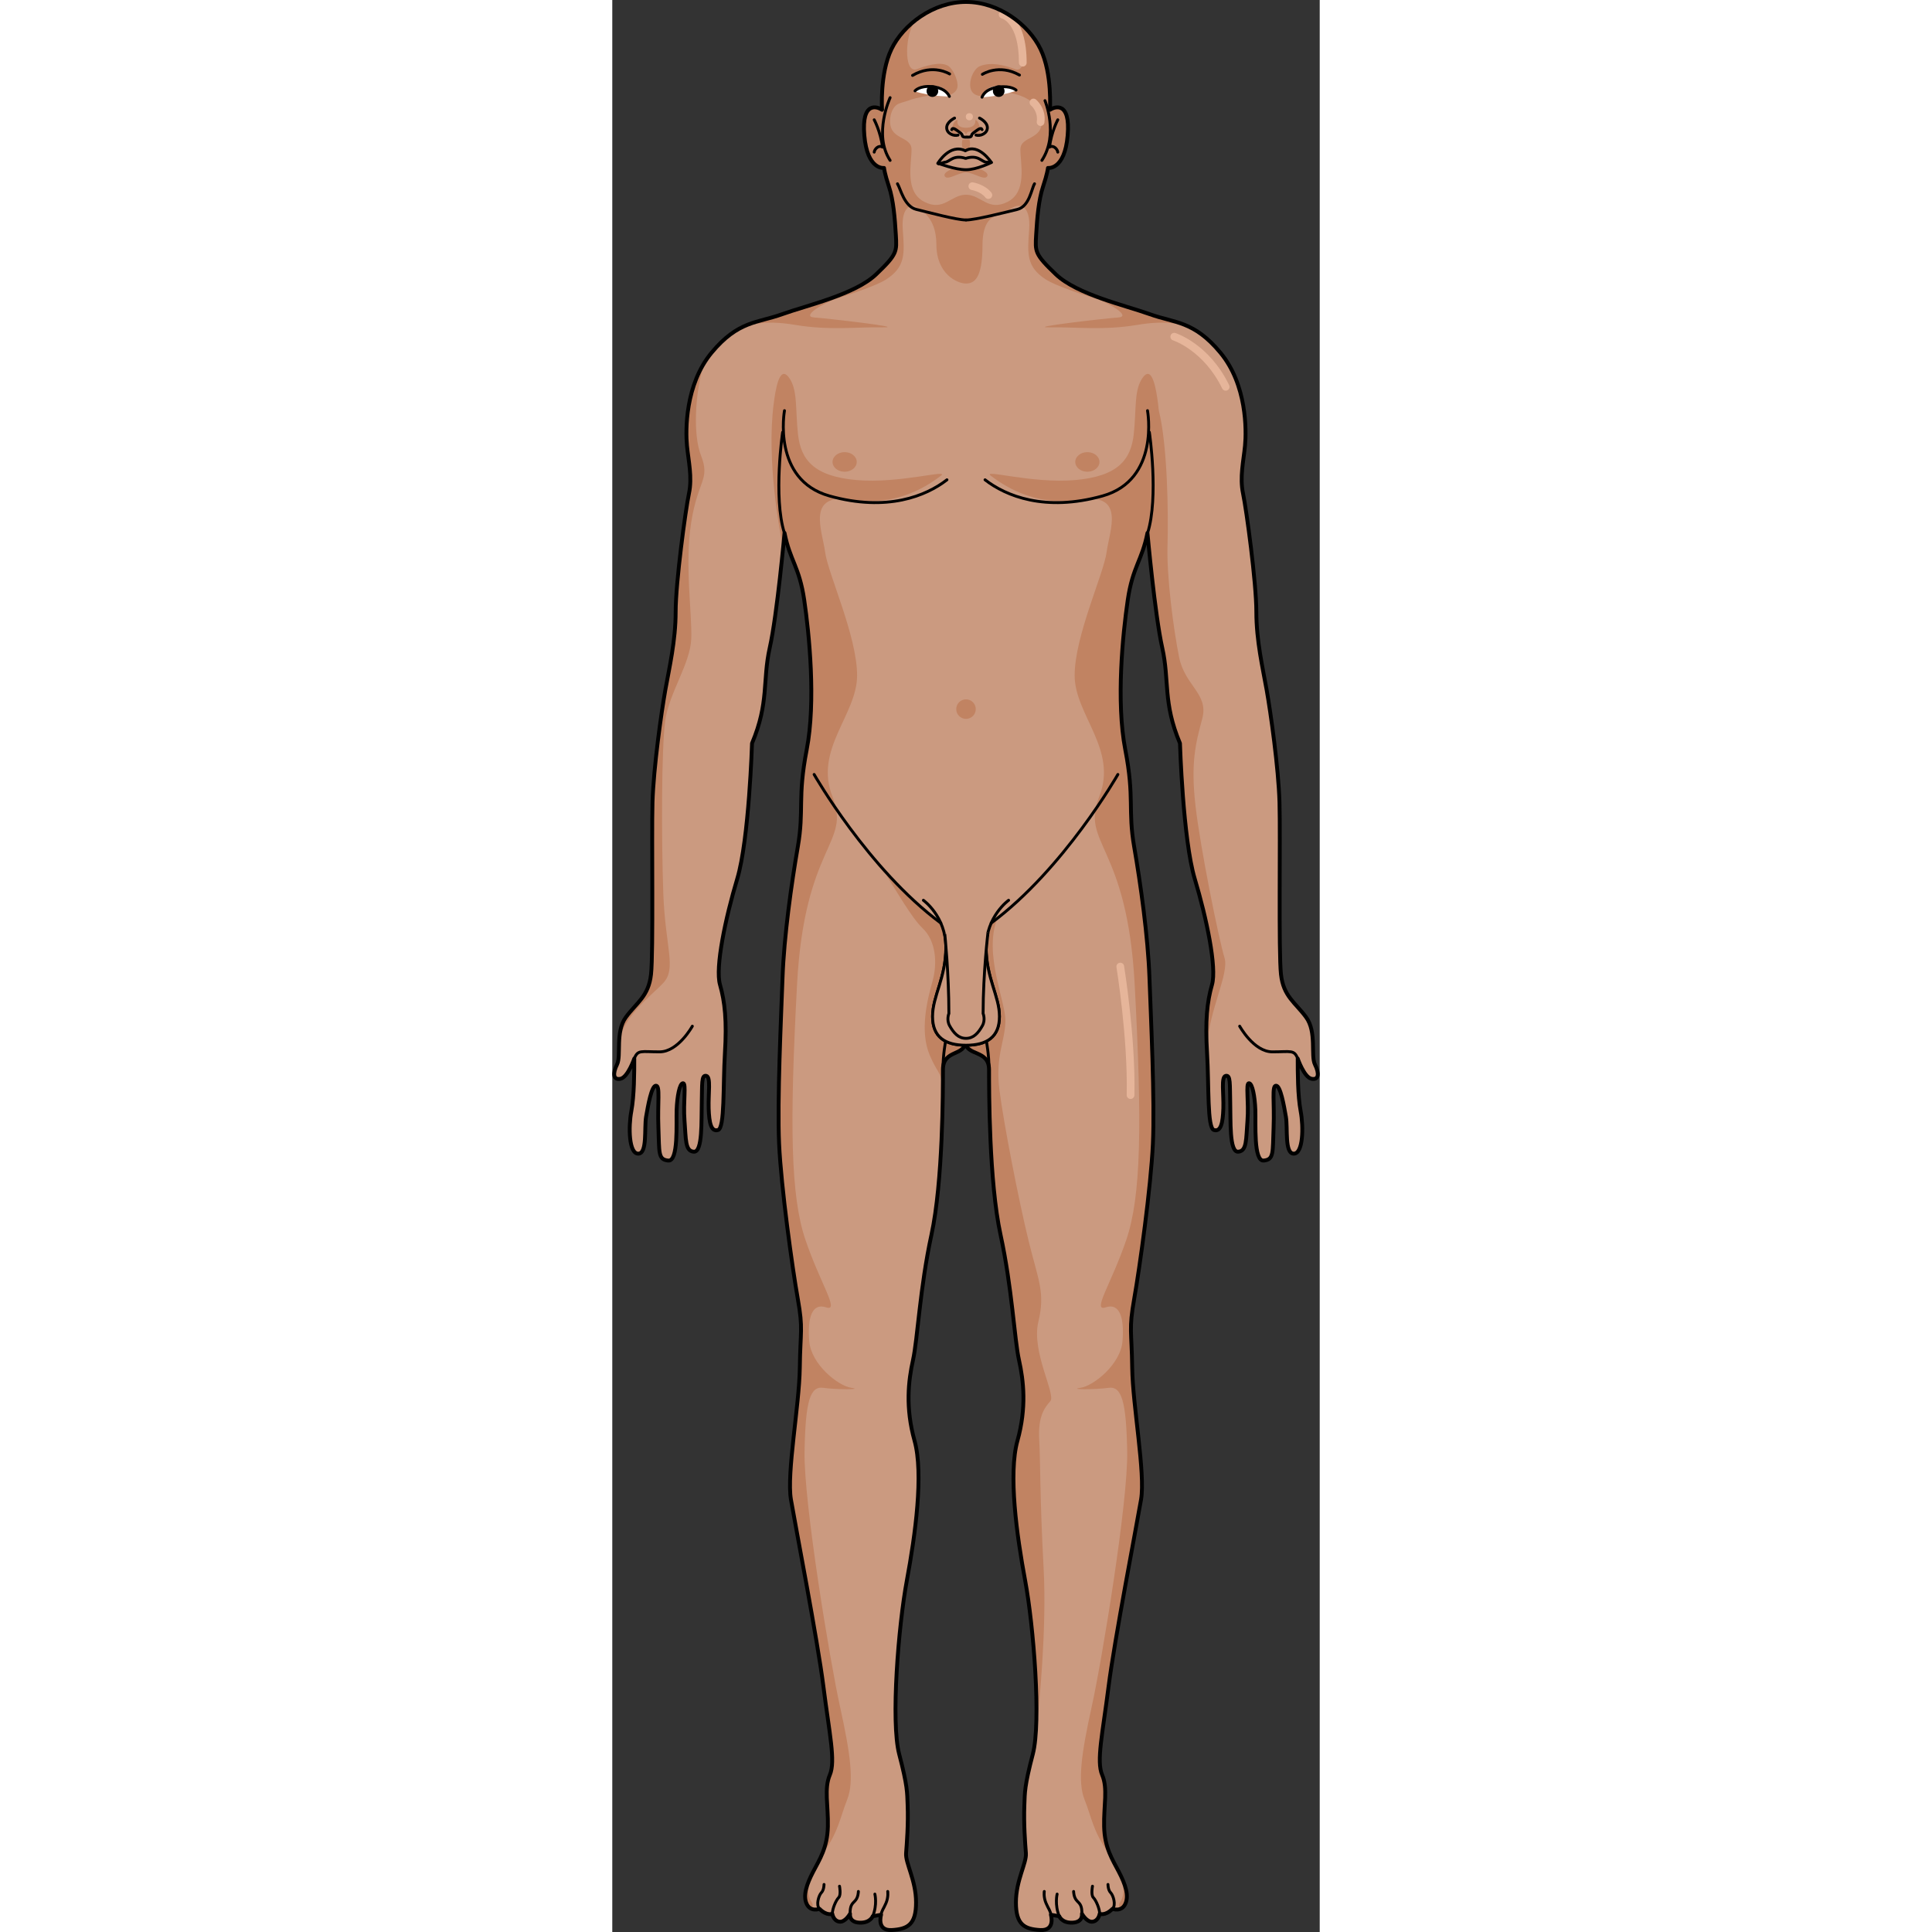 <?xml version="1.0" encoding="utf-8"?>
<!-- Created by: Science Figures, www.sciencefigures.org, Generator: Science Figures Editor -->
<!DOCTYPE svg PUBLIC "-//W3C//DTD SVG 1.0//EN" "http://www.w3.org/TR/2001/REC-SVG-20010904/DTD/svg10.dtd">
<svg version="1.0" id="Layer_1" xmlns="http://www.w3.org/2000/svg" xmlns:xlink="http://www.w3.org/1999/xlink" 
	 width="800px" height="800px" viewBox="0 0 183.451 500.999" enable-background="new 0 0 183.451 500.999"
	 xml:space="preserve">
<rect x="0" y="0" width="183.451" height="500.999" fill="#333333" stroke="none"/>
<g>
	<g>
		<path fill="#CB9A80" d="M182.215,276.041c-1.149-2.3,0.513-8.43-2.301-12.263c-2.809-3.831-5.875-5.365-6.513-11.114
			c-0.639-5.749-0.127-35.641-0.383-44.583s-2.299-23.377-3.322-29.126c-1.021-5.748-2.683-12.774-2.683-20.311
			c0-7.537-2.557-26.443-3.448-30.658c-0.895-4.216,0.127-8.432,0.509-12.391c0.383-3.96,0.513-15.841-6.385-24.145
			c-6.898-8.303-11.88-7.664-18.269-9.963c-6.388-2.299-18.905-5.108-24.399-10.347c-5.492-5.237-5.365-5.876-5.109-10.219
			c0.255-4.344,0.64-9.068,1.789-12.519c1.15-3.451,1.277-4.853,1.277-4.853s4.342,0.636,5.109-8.434
			c0.767-9.069-3.449-7.41-4.599-6.643c0,0,0.639-9.325-2.427-15.713C107.997,6.373,100.237,0.5,91.725,0.5
			c-8.51,0-16.271,5.873-19.336,12.259c-3.068,6.389-2.428,15.713-2.428,15.713c-1.15-0.767-5.367-2.426-4.6,6.643
			c0.767,9.07,5.11,8.434,5.11,8.434s0.128,1.402,1.276,4.853c1.15,3.45,1.533,8.174,1.789,12.519
			c0.256,4.343,0.383,4.982-5.109,10.219c-5.493,5.239-18.012,8.048-24.4,10.347c-6.386,2.299-11.367,1.661-18.267,9.963
			c-6.898,8.304-6.771,20.185-6.388,24.145c0.383,3.959,1.406,8.175,0.511,12.391c-0.894,4.215-3.448,23.121-3.448,30.658
			c0,7.536-1.662,14.563-2.684,20.311c-1.021,5.749-3.065,20.184-3.32,29.126s0.255,38.834-0.383,44.583
			c-0.641,5.749-3.706,7.283-6.516,11.114c-2.81,3.833-1.15,9.963-2.3,12.263c-1.148,2.302-1.021,4.089,0.895,3.706
			c1.916-0.385,3.577-5.235,3.577-5.235c0,3.575,0,9.578-0.768,13.666c-0.767,4.091-0.638,10.985,1.789,10.985
			s1.533-6.642,2.044-9.58s1.406-8.049,2.556-8.049c1.15,0,0.383,4.345,0.638,10.859c0.255,6.516-0.128,8.303,2.555,8.559
			c2.683,0.254,2.044-9.709,2.172-13.157c0.128-3.45,0.767-6.898,1.661-6.898c0.894,0,0,4.854,0.383,9.709
			c0.383,4.853,0.128,7.919,2.428,8.048c2.299,0.127,1.916-8.048,2.044-12.774c0.128-4.726-0.128-7.155,1.149-6.899
			s0.51,4.6,0.638,8.432c0.13,3.832,0.64,6.131,2.427,5.621c1.789-0.511,1.279-11.498,1.789-19.928
			c0.512-8.433,0-13.285-1.276-17.758c-1.278-4.471,1.404-17.245,4.472-27.464c3.065-10.22,3.832-35.13,3.832-35.13
			c4.471-10.604,2.682-16.224,4.598-24.781c1.917-8.562,3.832-29.767,3.832-29.767c1.406,7.156,3.832,8.688,5.109,17.373
			c1.279,8.687,3.067,26.315,0.641,38.835c-2.428,12.518-0.641,15.585-2.301,25.165c-1.66,9.581-3.576,23.25-3.96,33.853
			c-0.383,10.602-1.404,31.937-0.894,43.178c0.511,11.244,3.449,32.319,4.854,40.238c1.405,7.923,0.639,8.178,0.512,17.887
			c-0.129,9.707-3.449,27.337-2.3,34.105c1.151,6.771,6.899,36.408,8.431,48.545c1.533,12.137,3.195,19.29,1.661,22.865
			c-1.534,3.578-0.383,7.92-0.511,13.412c-0.127,5.495-2.172,8.561-3.834,11.753c-1.658,3.194-2.682,6.134-1.658,8.306
			c1.021,2.169,3.32,1.276,3.32,1.276c1.917,1.915,3.32,1.276,3.32,1.276s0.256,1.789,1.789,2.043
			c1.534,0.257,2.811-2.043,2.811-2.043s-0.383,2.173,2.428,2.3c2.81,0.128,3.449-1.661,3.449-1.661l2.171-0.382
			c0,0-1.276,4.214,2.812,3.959c4.087-0.255,6.259-1.405,6.259-7.153s-2.785-10.182-2.587-12.771
			c0.199-2.589,0.598-7.57,0.398-12.55c-0.127-3.187,0-4.78-2.189-13.147c-2.192-8.365-0.201-33.265,1.99-45.019
			c2.19-11.752,4.383-27.688,1.993-36.252c-2.393-8.566-1.595-15.539-0.397-20.916c1.193-5.379,1.791-18.725,4.779-32.47
			c2.986-13.744,2.986-37.448,2.986-42.828c0-5.377,5.813-3.386,5.813-7.37c0,3.984,6.141,1.993,6.141,7.37
			c0,5.38-0.002,29.084,2.986,42.828c2.988,13.745,3.586,27.091,4.781,32.47c1.195,5.377,1.992,12.35-0.398,20.916
			c-2.391,8.563-0.199,24.5,1.993,36.252c2.19,11.754,4.183,36.653,1.991,45.019c-2.191,8.367-2.064,9.961-2.191,13.147
			c-0.199,4.979,0.2,9.961,0.398,12.55c0.199,2.59-2.588,7.023-2.588,12.771s2.172,6.898,6.261,7.153
			c4.087,0.255,2.81-3.959,2.81-3.959l2.172,0.382c0,0,0.639,1.789,3.449,1.661c2.811-0.127,2.428-2.3,2.428-2.3
			s1.277,2.3,2.81,2.043c1.534-0.254,1.788-2.043,1.788-2.043s1.406,0.639,3.321-1.276c0,0,2.3,0.893,3.321-1.276
			c1.022-2.172,0-5.111-1.66-8.306c-1.661-3.192-3.705-6.258-3.832-11.753c-0.129-5.492,1.021-9.834-0.512-13.412
			c-1.531-3.575,0.127-10.729,1.662-22.865c1.533-12.137,7.281-41.773,8.431-48.545c1.15-6.769-2.172-24.398-2.301-34.105
			c-0.127-9.709-0.893-9.964,0.513-17.887c1.404-7.919,4.343-28.994,4.854-40.238c0.511-11.241-0.512-32.576-0.895-43.178
			c-0.384-10.603-2.301-24.271-3.96-33.853c-1.661-9.58,0.128-12.647-2.301-25.165c-2.426-12.52-0.639-30.148,0.64-38.835
			c1.277-8.686,3.703-10.217,5.108-17.373c0,0,1.918,21.205,3.833,29.767c1.916,8.558,0.129,14.177,4.599,24.781
			c0,0,0.769,24.91,3.833,35.13c3.066,10.219,5.748,22.993,4.472,27.464c-1.278,4.473-1.789,9.325-1.278,17.758
			c0.511,8.43,0,19.417,1.789,19.928c1.789,0.51,2.299-1.789,2.428-5.621c0.126-3.832-0.639-8.176,0.638-8.432
			c1.278-0.256,1.021,2.174,1.15,6.899c0.128,4.727-0.257,12.901,2.042,12.774c2.301-0.129,2.045-3.195,2.428-8.048
			c0.383-4.854-0.51-9.709,0.383-9.709c0.896,0,1.533,3.448,1.662,6.898c0.127,3.448-0.512,13.411,2.172,13.157
			c2.682-0.256,2.299-2.043,2.555-8.559c0.255-6.515-0.512-10.859,0.638-10.859c1.151,0,2.044,5.11,2.556,8.049
			s-0.384,9.58,2.043,9.58c2.428,0,2.556-6.895,1.789-10.985c-0.766-4.088-0.766-10.091-0.766-13.666c0,0,1.66,4.851,3.576,5.235
			C183.238,280.129,183.366,278.342,182.215,276.041z"/>
	</g>
	<g>
		<path fill="#C18362" d="M115.022,71.139c-5.492-5.237-5.365-5.876-5.109-10.22c0.255-4.343,0.64-9.067,1.789-12.518
			c1.15-3.452,1.277-4.854,1.277-4.854s4.342,0.638,5.109-8.434c0.767-9.067-3.449-7.409-4.599-6.642c0,0,0.639-9.325-2.427-15.713
			c-1.378-2.869-3.709-5.631-6.629-7.807c3.098,2.767,3.7,14.37,0,12.975c-2.781-1.049-6.218-1.92-9.089-0.78
			c-2.007,0.798-3.559,5.36-1.715,7.03c2.136,1.933,6.855-0.498,9.421-0.084c3.725,0.601,8.119,2.739,8.338,7.02
			c0.274,5.358-5.558,4.019-5.558,7.693c0,3.674,1.821,10.883-3.277,13.515c-5.091,2.627-6.877-1.813-10.828-1.829
			c-3.967,0.015-5.753,4.456-10.844,1.829c-5.099-2.632-3.277-9.841-3.277-13.515c0-3.675-5.832-2.335-5.558-7.693
			c0.07-1.362,0.499-2.902,1.576-3.827c0.729-0.622,2.203-0.839,3.111-1.191c1.277-0.496,2.637-0.761,3.968-1.062
			c1.771-0.402,3.519-0.287,5.29-0.212c1.267,0.054,2.892-0.506,3.414-1.824c0.598-1.502-0.928-5.145-2.402-5.972
			c-2.098-1.175-5.951,0.129-8.002,0.902c-3.689,1.391-3.102-10.143-0.025-12.95c-2.899,2.173-5.217,4.925-6.588,7.782
			c-3.068,6.388-2.428,15.713-2.428,15.713c-1.15-0.768-5.367-2.426-4.6,6.642c0.767,9.071,5.11,8.434,5.11,8.434
			s0.128,1.403,1.276,4.854c1.15,3.45,1.533,8.174,1.789,12.518c0.256,4.344,0.383,4.982-5.109,10.22
			c-5.493,5.239-18.012,8.048-24.4,10.347c-0.111,0.04-0.22,0.074-0.33,0.115c0,0,22.344-5.89,27.365-9.167
			c5.021-3.278,4.721-6.646,4.266-12.929c-0.455-6.283,2.494-7.31,5.246-5.002c2.735,2.294,11.059,1.489,11.16,1.481
			c0.102,0.008,8.392,0.813,11.127-1.481c2.752-2.308,5.701-1.281,5.246,5.002c-0.455,6.282-0.756,9.65,4.266,12.929
			c5.021,3.277,27.365,9.167,27.365,9.161c-0.106-0.039-0.21-0.069-0.317-0.109C133.034,79.188,120.516,76.378,115.022,71.139z"/>
		<path fill="#C18362" d="M94.954,43.677c-1.424,0.469-3.229,0.337-3.229,0.337s-1.805,0.132-3.229-0.337
			c0,0-2.972,0.988-2.243,2.081c0.729,1.094,3.568-1.039,5.472-1.039s4.743,2.133,5.472,1.039
			C97.925,44.665,94.954,43.677,94.954,43.677z"/>
		<path fill="#C18362" d="M92.644,36.198h-0.919h-0.919c0,0-0.656,2.608,0.919,2.608S92.644,36.198,92.644,36.198z"/>
		<g>
			<path fill="#C18362" d="M95.379,33.633c-0.368-2.606-1.226-2.515-1.226-2.515s0.385,2.002-2.429,2.002s-2.189-2.002-2.189-2.002
				s-1.097-0.091-1.465,2.515c-0.368,2.605,1.004,0.467,2.6,0.467c0.643,0,0.93,0.395,1.055,0.859
				c0.125-0.465,0.412-0.859,1.055-0.859C94.374,34.1,95.748,36.238,95.379,33.633z"/>
		</g>
		<path fill="#C18362" d="M77.231,53.521c1.844,0,6.816,2.124,6.816,9.875c0,7.749,5.508,10.124,7.596,10.124s4.364-1,4.364-10
			c0-6.25,2.592-7.385,4.116-7.85c0,0-10.904-2.524-13.336-2.149S77.231,53.521,77.231,53.521z"/>
	</g>
	<g>
		<path fill="#E6B59A" d="M106.451,17.263c-0.553,0-1-0.449-1-1c0-10.28-4.408-11.483-4.453-11.494
			c-0.529-0.131-0.866-0.662-0.746-1.193c0.119-0.533,0.631-0.871,1.168-0.762c0.245,0.05,6.031,1.38,6.031,13.449
			C107.451,16.814,107.003,17.263,106.451,17.263z"/>
		<path fill="#E6B59A" d="M111.07,32.654c-0.047,0-0.095-0.001-0.143-0.01c-0.547-0.078-0.927-0.584-0.849-1.132
			c0.377-2.636-1.464-4.142-1.482-4.157c-0.432-0.344-0.501-0.974-0.156-1.405c0.346-0.43,0.974-0.502,1.406-0.156
			c0.111,0.09,2.749,2.246,2.213,6.001C111.988,32.294,111.56,32.654,111.07,32.654z"/>
		<circle fill="#E6B59A" cx="92.597" cy="30.269" r="0.924"/>
		<path fill="#E6B59A" d="M97.524,51.587c-0.305,0-0.604-0.138-0.801-0.4c-1.121-1.495-3.499-1.918-3.523-1.924
			c-0.543-0.092-0.91-0.607-0.817-1.15c0.091-0.544,0.602-0.911,1.148-0.821c0.13,0.021,3.186,0.552,4.792,2.696
			c0.332,0.442,0.242,1.067-0.2,1.4C97.943,51.522,97.733,51.587,97.524,51.587z"/>
		<path fill="#E6B59A" d="M159.065,101.312c-0.372,0-0.729-0.207-0.901-0.565c-4.758-9.833-12.658-12.458-12.737-12.482
			c-0.526-0.168-0.816-0.73-0.647-1.257c0.168-0.524,0.727-0.814,1.257-0.646c0.357,0.113,8.801,2.919,13.929,13.515
			c0.24,0.497,0.032,1.096-0.466,1.336C159.359,101.28,159.21,101.312,159.065,101.312z"/>
		<path fill="#E6B59A" d="M134.398,284.979c-0.007,0-0.015,0-0.022,0c-0.553-0.014-0.989-0.471-0.978-1.023
			c0.327-14.732-2.624-32.967-2.654-33.149c-0.089-0.545,0.281-1.06,0.826-1.147c0.546-0.089,1.059,0.28,1.148,0.826
			c0.029,0.184,3.011,18.596,2.68,33.516C135.385,284.545,134.94,284.979,134.398,284.979z"/>
	</g>
	<g>
		<path fill="#C18362" d="M68.284,223.704c0.592,0.837,1.522,1.886,2.638,3.035c-0.847-1.313-1.59-2.397-2.153-3.035H68.284z"/>
		<path fill="#C18362" d="M110.48,342.807c1.845-7.725,0-10.721-2.536-21.098c-2.537-10.377-6.451-30.321-7.549-39.084
			c-1.098-8.762,1.439-12.566,1.555-17.755s-5.728-17.341-2.114-26.713c0,0-2.993-0.832-3.248,13.013l-10.36-0.135
			c0,0,1.502-9.51-2.243-12.591c-2.911-2.395-9.17-7.695-13.063-11.706c2.804,4.357,6.785,11.354,9.505,13.923
			c3.54,3.344,3.908,9.108,2.629,13.72s-3.47,12.916-0.703,19.313s2.984,2.942,3.337,11.586c0.012,0.293,0.04,0.665,0.081,1.099
			c0.08-4.132,0.081-7.388,0.081-8.997c0-5.377,5.812-3.386,5.812-7.37c0,3.984,6.141,1.993,6.141,7.37
			c0,5.38-0.002,29.084,2.986,42.828c2.988,13.745,3.586,27.091,4.781,32.47c1.195,5.377,1.992,12.35-0.398,20.916
			c-2.391,8.563-0.199,24.5,1.992,36.252c1.801,9.657,3.465,28.182,2.786,39.125c0.767-6.776,2.729-26.837,1.913-42.063
			c-1.039-19.369-0.808-27.438-1.153-33.548c-0.346-6.112,1.384-8.302,2.883-10.031S108.635,350.532,110.48,342.807z"/>
	</g>
	<path fill="#C18362" d="M130.659,483.884c2.028,3.991,2.431,7.392,1.033,9.358c-0.422,0.594-0.336,1.209,0.024,1.807
		c0.527-0.176,1.055-0.555,1.42-1.329c1.021-2.171,0-5.112-1.661-8.304C131.209,484.905,130.935,484.399,130.659,483.884z
		 M158.764,248.387c-1.467-4.757-6.283-28.494-7.533-39.494s0-16,1.75-22.5s-4.5-8.5-6-16s-3.25-21-3-29s0-26-2.254-34.931l0,0
		c-0.058-0.578-0.121-1.153-0.193-1.722c-0.456-3.581-1.456-10.096-3.883-6.941s-1.699,8.25-2.427,14.802
		c-0.728,6.552-4.014,10.92-15.233,11.891c-11.218,0.971-24.339-2.992-21.799-1.099c2.54,1.892,10.823,8.137,22.957,6.195
		c12.133-1.94,7.766,8.008,7.038,13.591c-0.729,5.582-8.327,21.841-8.289,32.032c0.038,10.192,11.244,19.143,6.369,31.411
		c-4.875,12.271,7.259,12.27,9.2,48.672c1.941,36.401,1.697,54.844-2.186,66.251c-3.882,11.404-8.979,18.688-5.338,17.473
		c3.641-1.214,4.854,2.67,4.368,8.736s-7.522,11.648-10.92,12.134c-3.397,0.484,3.883,0.484,7.28,0
		c3.397-0.485,4.611,3.397,4.854,16.503c0.242,13.104-6.542,54.115-9.217,66.25c-2.675,12.134-3.681,19.413-1.843,24.025
		c1.838,4.609,2.172,8.076,6.008,13.588c0.66,0.949,1.236,1.881,1.738,2.785c-1.289-2.477-2.474-5.236-2.569-9.379
		c-0.129-5.49,1.021-9.834-0.512-13.41c-1.531-3.576,0.128-10.73,1.662-22.866c1.533-12.137,7.281-41.774,8.431-48.544
		c1.149-6.771-2.172-24.398-2.301-34.106c-0.127-9.71-0.893-9.965,0.513-17.887c1.404-7.919,4.343-28.995,4.854-40.239
		c0.512-11.241-0.511-32.574-0.894-43.176c-0.384-10.604-2.301-24.273-3.96-33.854c-1.661-9.578,0.128-12.646-2.3-25.165
		c-2.427-12.52-0.64-30.146,0.639-38.835c1.277-8.685,3.703-10.217,5.109-17.373c0,0,1.917,21.205,3.832,29.767
		c1.916,8.558,0.129,14.179,4.599,24.783c0,0,0.768,24.908,3.833,35.129c3.066,10.221,5.748,22.995,4.472,27.464
		c-1.184,4.142-1.708,8.615-1.373,15.952C154.708,262.006,160.032,252.499,158.764,248.387z M154.551,278.37
		c0.081-0.474,0.064-1.213-0.069-2.266C154.509,276.854,154.532,277.613,154.551,278.37z M51.479,486.842
		c-1.217,2.636-1.829,5.033-0.961,6.878c0.313,0.664,0.745,1.038,1.195,1.242c0.315-0.569,0.379-1.153-0.022-1.72
		C50.654,491.784,50.609,489.534,51.479,486.842z M22.981,118.038c-2.023-5.144-1.612-15.946,0.773-23.584
		c-4.747,7.942-4.618,17.638-4.279,21.142c0.383,3.959,1.406,8.175,0.511,12.391c-0.894,4.215-3.448,23.123-3.448,30.659
		c0,7.537-1.662,14.563-2.684,20.31c-1.021,5.748-3.064,20.186-3.32,29.127c-0.255,8.943,0.256,38.834-0.383,44.583
		c-0.64,5.748-3.706,7.283-6.516,11.113c-1.275,1.739-1.628,3.95-1.741,6.064c1.236-6.625,8.164-11.551,11.339-14.949
		c3.502-3.749,0.498-9.249,0-23.189c-0.498-13.938-0.502-37.56,0.498-44.811c1-7.249,6.5-14.749,6.75-21.249s-1.75-19.251,0-30.251
		S25.481,124.393,22.981,118.038z M62.234,129.588c12.134,1.941,20.417-4.304,22.957-6.195c2.54-1.894-10.581,2.069-21.8,1.099
		s-14.505-5.339-15.232-11.891c-0.728-6.552,0-11.647-2.427-14.802s-3.427,3.36-3.883,6.941
		c-1.875,14.714,1.517,32.851,2.514,37.681c0.256-2.563,0.405-4.217,0.405-4.217c1.406,7.156,3.833,8.688,5.109,17.373
		c1.279,8.688,3.067,26.315,0.641,38.835c-2.428,12.519-0.641,15.587-2.3,25.165c-1.661,9.581-3.577,23.25-3.961,33.854
		c-0.384,10.602-1.404,31.935-0.894,43.176c0.51,11.244,3.449,32.32,4.854,40.239c1.404,7.922,0.638,8.177,0.511,17.887
		c-0.128,9.708-3.449,27.336-2.3,34.106c1.151,6.77,6.899,36.407,8.431,48.544c1.533,12.136,3.195,19.29,1.661,22.866
		s-0.383,7.92-0.511,13.41c-0.07,3.03-0.724,5.318-1.573,7.299c0.154-0.234,0.308-0.469,0.472-0.705
		c3.836-5.512,4.17-8.979,6.008-13.588c1.838-4.612,0.832-11.892-1.844-24.025c-2.674-12.135-9.458-53.146-9.216-66.25
		c0.242-13.105,1.456-16.988,4.854-16.503c3.397,0.484,10.678,0.484,7.28,0c-3.397-0.485-10.435-6.067-10.92-12.134
		s0.728-9.95,4.368-8.736c3.641,1.215-1.456-6.068-5.339-17.473c-3.883-11.407-4.126-29.85-2.186-66.251
		c1.942-36.402,14.076-36.401,9.201-48.672c-4.875-12.269,6.331-21.219,6.369-31.411c0.038-10.191-7.561-26.45-8.289-32.032
		C54.467,137.596,50.1,127.648,62.234,129.588z"/>
	<path fill="#C18362" d="M139.421,81.487c-3.769-1.357-9.666-2.896-15.001-5.002c-0.163,0.325,0.021,0.625,0.757,0.863
		c3.641,1.185,9.516,4.729,6.058,4.974c-3.458,0.241-24.451,2.667-17.734,2.562c6.716-0.106,13.912,0.834,22.578-0.623
		c8.092-1.36,11.981-0.179,15.295,1.479C147.355,83.261,143.704,83.029,139.421,81.487z M52.344,82.321
		c-3.458-0.245,2.417-3.789,6.058-4.974c0.767-0.249,0.938-0.563,0.735-0.904c-5.363,2.127-11.314,3.679-15.109,5.044
		c-3.958,1.426-7.377,1.726-11.047,3.724l-1.399,0.844c-0.012,0.008-0.024,0.018-0.037,0.025c3.472-1.831,7.321-3.27,15.956-1.819
		c8.666,1.457,15.862,0.516,22.578,0.623C76.794,84.988,55.802,82.562,52.344,82.321z"/>
	
		<path fill="none" stroke="#000000" stroke-width="0.75" stroke-linecap="round" stroke-linejoin="round" stroke-miterlimit="10" d="
		M72.047,25.322c0,0-4.429,9.542,0,16.27"/>
	
		<path fill="none" stroke="#000000" stroke-width="0.75" stroke-linecap="round" stroke-linejoin="round" stroke-miterlimit="10" d="
		M112.209,26.096c0,0,3.621,8.768-0.807,15.496"/>
	
		<path fill="none" stroke="#000000" stroke-width="0.75" stroke-linecap="round" stroke-linejoin="round" stroke-miterlimit="10" d="
		M73.956,47.656c0.768,1.192,1.729,5.876,4.877,6.644c3.152,0.766,10.482,2.74,12.865,2.74"/>
	
		<path fill="none" stroke="#000000" stroke-width="0.75" stroke-linecap="round" stroke-linejoin="round" stroke-miterlimit="10" d="
		M109.495,47.656c-0.766,1.192-1.294,5.876-4.445,6.644c-3.149,0.766-10.912,2.74-13.298,2.74"/>
	
		<path fill="none" stroke="#000000" stroke-width="0.75" stroke-linecap="round" stroke-linejoin="round" stroke-miterlimit="10" d="
		M95.225,30.618c0,0,2.042,0.968,2.042,2.5c0,1.533-1.875,2.25-2.95,1.913"/>
	
		<path fill="none" stroke="#000000" stroke-width="0.75" stroke-linecap="round" stroke-linejoin="round" stroke-miterlimit="10" d="
		M98.303,42.131c0,0-3.719,1.883-6.578,1.883c-2.86,0-7.148-1.646-7.148-1.646"/>
	<circle fill="#C18362" cx="91.726" cy="183.884" r="2.532"/>
	
		<path fill="none" stroke="#000000" stroke-width="0.75" stroke-linecap="round" stroke-linejoin="round" stroke-miterlimit="10" d="
		M44.653,106.492c0,0-3.285,17.929,11.656,22.113c14.939,4.183,25.1,0,30.479-4.184"/>
	<ellipse fill="#C18362" cx="60.253" cy="119.789" rx="3.138" ry="2.541"/>
	
		<path fill="none" stroke="#000000" stroke-width="0.75" stroke-linecap="round" stroke-linejoin="round" stroke-miterlimit="10" d="
		M138.796,106.492c0,0,3.286,17.929-11.653,22.113c-14.941,4.183-25.102,0-30.48-4.184"/>
	<ellipse fill="#C18362" cx="123.197" cy="119.789" rx="3.138" ry="2.541"/>
	
		<path fill="none" stroke="#000000" stroke-width="0.75" stroke-linecap="round" stroke-linejoin="round" stroke-miterlimit="10" d="
		M44.627,138.205c-2.93-9.344-0.455-26.122-0.455-26.122"/>
	
		<path fill="none" stroke="#000000" stroke-width="0.75" stroke-linecap="round" stroke-linejoin="round" stroke-miterlimit="10" d="
		M138.823,138.205c2.931-9.344,0.454-26.122,0.454-26.122"/>
	
		<path fill="none" stroke="#000000" stroke-width="0.75" stroke-linecap="round" stroke-linejoin="round" stroke-miterlimit="10" d="
		M52.344,200.83c0,0,13.955,24.496,32.847,38.534"/>
	
		<path fill="none" stroke="#000000" stroke-width="0.75" stroke-linecap="round" stroke-linejoin="round" stroke-miterlimit="10" d="
		M131.106,200.83c0,0-13.953,24.496-32.848,38.534"/>
	
		<path fill="none" stroke="#000000" stroke-width="0.75" stroke-linecap="round" stroke-linejoin="round" stroke-miterlimit="10" d="
		M102.773,233.456c0,0-5.825,4.172-5.825,12.204s3.447,12.622,3.447,17.928c0,5.307-3.232,7.459-8.67,7.459
		c-5.437,0-8.67-2.152-8.67-7.459c0-5.306,3.449-9.896,3.449-17.928s-5.828-12.204-5.828-12.204"/>
	
		<path fill="none" stroke="#000000" stroke-width="0.75" stroke-linecap="round" stroke-linejoin="round" stroke-miterlimit="10" d="
		M85.749,277.381c0-3.939,0.689-7.376,0.689-7.376"/>
	
		<path fill="none" stroke="#000000" stroke-width="0.75" stroke-linecap="round" stroke-linejoin="round" stroke-miterlimit="10" d="
		M97.7,277.381c0-3.939-0.688-7.376-0.688-7.376"/>
	
		<path fill="none" stroke="#000000" stroke-width="0.75" stroke-linecap="round" stroke-linejoin="round" stroke-miterlimit="10" d="
		M71.428,490.488c0,0,0.228,1.44-0.453,3.03c-0.684,1.592-1.084,1.846-1.264,3.011"/>
	
		<path fill="none" stroke="#000000" stroke-width="0.75" stroke-linecap="round" stroke-linejoin="round" stroke-miterlimit="10" d="
		M67.54,496.911c1.236-3.012,0.555-5.74,0.555-5.74"/>
	
		<path fill="none" stroke="#000000" stroke-width="0.75" stroke-linecap="round" stroke-linejoin="round" stroke-miterlimit="10" d="
		M57.065,496.272c0-1.313,0.951-3.511,1.633-4.192c0.683-0.684,0.227-2.957,0.227-2.957"/>
	
		<path fill="none" stroke="#000000" stroke-width="0.75" stroke-linecap="round" stroke-linejoin="round" stroke-miterlimit="10" d="
		M61.664,496.272c0-2.07,0.411-2.483,1.283-3.354c0.87-0.872,0.87-2.431,0.87-2.431"/>
	
		<path fill="none" stroke="#000000" stroke-width="0.75" stroke-linecap="round" stroke-linejoin="round" stroke-miterlimit="10" d="
		M53.744,494.996c-0.989-0.99-0.198-3.523,0.482-4.205c0.681-0.683,0.683-2.12,0.683-2.12"/>
	
		<path fill="none" stroke="#000000" stroke-width="0.75" stroke-linecap="round" stroke-linejoin="round" stroke-miterlimit="10" d="
		M112.022,490.488c0,0-0.229,1.44,0.455,3.03c0.682,1.592,1.081,1.846,1.264,3.011"/>
	
		<path fill="none" stroke="#000000" stroke-width="0.75" stroke-linecap="round" stroke-linejoin="round" stroke-miterlimit="10" d="
		M115.911,496.911c-1.236-3.012-0.556-5.74-0.556-5.74"/>
	
		<path fill="none" stroke="#000000" stroke-width="0.75" stroke-linecap="round" stroke-linejoin="round" stroke-miterlimit="10" d="
		M126.387,496.272c0-1.313-0.952-3.511-1.633-4.192c-0.684-0.684-0.228-2.957-0.228-2.957"/>
	
		<path fill="none" stroke="#000000" stroke-width="0.75" stroke-linecap="round" stroke-linejoin="round" stroke-miterlimit="10" d="
		M121.788,496.272c0-2.07-0.412-2.483-1.283-3.354c-0.872-0.872-0.872-2.431-0.872-2.431"/>
	
		<path fill="none" stroke="#000000" stroke-width="0.75" stroke-linecap="round" stroke-linejoin="round" stroke-miterlimit="10" d="
		M129.708,494.996c0.99-0.99,0.199-3.523-0.482-4.205c-0.682-0.683-0.684-2.12-0.684-2.12"/>
	
		<path fill="none" stroke="#000000" stroke-width="0.75" stroke-linecap="round" stroke-linejoin="round" stroke-miterlimit="10" d="
		M162.691,266.107c0,0,3.658,6.655,8.482,6.655s5.641-0.608,6.572,1.749"/>
	
		<path fill="none" stroke="#000000" stroke-width="0.75" stroke-linecap="round" stroke-linejoin="round" stroke-miterlimit="10" d="
		M20.761,266.107c0,0-3.661,6.655-8.485,6.655c-4.823,0-5.64-0.608-6.57,1.749"/>
	
		<path fill="none" stroke="#000000" stroke-width="0.75" stroke-linecap="round" stroke-linejoin="round" stroke-miterlimit="10" d="
		M87.479,19.18c0,0-4.322-2.733-9.612,0.377"/>
	
		<path fill="none" stroke="#000000" stroke-width="0.75" stroke-linecap="round" stroke-linejoin="round" stroke-miterlimit="10" d="
		M95.972,19.275c0,0,4.269-2.819,9.618,0.188"/>
	
		<path fill="none" stroke="#000000" stroke-width="0.75" stroke-linecap="round" stroke-linejoin="round" stroke-miterlimit="10" d="
		M115.526,31.066c0,0-1.639,3.042-2.154,7.094c0.957-0.644,2.063,0.461,2.154,1.29"/>
	
		<path fill="none" stroke="#000000" stroke-width="0.75" stroke-linecap="round" stroke-linejoin="round" stroke-miterlimit="10" d="
		M67.924,31.066c0,0,1.64,3.042,2.155,7.094c-0.958-0.644-2.063,0.461-2.155,1.29"/>
	<path fill="none" stroke="#000000" stroke-linecap="round" stroke-linejoin="round" stroke-miterlimit="10" d="M182.215,276.041
		c-1.149-2.3,0.513-8.43-2.301-12.263c-2.809-3.831-5.875-5.365-6.513-11.114c-0.639-5.749-0.127-35.641-0.383-44.583
		s-2.299-23.377-3.322-29.126c-1.021-5.748-2.683-12.774-2.683-20.311c0-7.537-2.557-26.443-3.448-30.658
		c-0.895-4.216,0.127-8.432,0.509-12.391c0.383-3.96,0.513-15.841-6.385-24.145c-6.898-8.303-11.88-7.664-18.269-9.963
		c-6.388-2.299-18.905-5.108-24.399-10.347c-5.492-5.237-5.365-5.876-5.109-10.219c0.255-4.344,0.64-9.068,1.789-12.519
		c1.15-3.451,1.277-4.853,1.277-4.853s4.342,0.636,5.109-8.434c0.767-9.069-3.449-7.41-4.599-6.643c0,0,0.639-9.325-2.427-15.713
		C107.997,6.373,100.237,0.5,91.725,0.5c-8.51,0-16.271,5.873-19.336,12.259c-3.068,6.389-2.428,15.713-2.428,15.713
		c-1.15-0.767-5.367-2.426-4.6,6.643c0.767,9.07,5.11,8.434,5.11,8.434s0.128,1.402,1.276,4.853c1.15,3.45,1.533,8.174,1.789,12.519
		c0.256,4.343,0.383,4.982-5.109,10.219c-5.493,5.239-18.012,8.048-24.4,10.347c-6.386,2.299-11.367,1.661-18.267,9.963
		c-6.898,8.304-6.771,20.185-6.388,24.145c0.383,3.959,1.406,8.175,0.511,12.391c-0.894,4.215-3.448,23.121-3.448,30.658
		c0,7.536-1.662,14.563-2.684,20.311c-1.021,5.749-3.065,20.184-3.32,29.126s0.255,38.834-0.383,44.583
		c-0.641,5.749-3.706,7.283-6.516,11.114c-2.81,3.833-1.15,9.963-2.3,12.263c-1.148,2.302-1.021,4.089,0.895,3.706
		c1.916-0.385,3.577-5.235,3.577-5.235c0,3.575,0,9.578-0.768,13.666c-0.767,4.091-0.638,10.985,1.789,10.985
		s1.533-6.642,2.044-9.58s1.406-8.049,2.556-8.049c1.15,0,0.383,4.345,0.638,10.859c0.255,6.516-0.128,8.303,2.555,8.559
		c2.683,0.254,2.044-9.709,2.172-13.157c0.128-3.45,0.767-6.898,1.661-6.898c0.894,0,0,4.854,0.383,9.709
		c0.383,4.853,0.128,7.919,2.428,8.048c2.299,0.127,1.916-8.048,2.044-12.774c0.128-4.726-0.128-7.155,1.149-6.899
		s0.51,4.6,0.638,8.432c0.13,3.832,0.64,6.131,2.427,5.621c1.789-0.511,1.279-11.498,1.789-19.928
		c0.512-8.433,0-13.285-1.276-17.758c-1.278-4.471,1.404-17.245,4.472-27.464c3.065-10.22,3.832-35.13,3.832-35.13
		c4.471-10.604,2.682-16.224,4.598-24.781c1.917-8.562,3.832-29.767,3.832-29.767c1.406,7.156,3.832,8.688,5.109,17.373
		c1.279,8.687,3.067,26.315,0.641,38.835c-2.428,12.518-0.641,15.585-2.301,25.165c-1.66,9.581-3.576,23.25-3.96,33.853
		c-0.383,10.602-1.404,31.937-0.894,43.178c0.511,11.244,3.449,32.319,4.854,40.238c1.405,7.923,0.639,8.178,0.512,17.887
		c-0.129,9.707-3.449,27.337-2.3,34.105c1.151,6.771,6.899,36.408,8.431,48.545c1.533,12.137,3.195,19.29,1.661,22.865
		c-1.534,3.578-0.383,7.92-0.511,13.412c-0.127,5.495-2.172,8.561-3.834,11.753c-1.658,3.194-2.682,6.134-1.658,8.306
		c1.021,2.169,3.32,1.276,3.32,1.276c1.917,1.915,3.32,1.276,3.32,1.276s0.256,1.789,1.789,2.043
		c1.534,0.257,2.811-2.043,2.811-2.043s-0.383,2.173,2.428,2.3c2.81,0.128,3.449-1.661,3.449-1.661l2.171-0.382
		c0,0-1.276,4.214,2.812,3.959c4.087-0.255,6.259-1.405,6.259-7.153s-2.785-10.182-2.587-12.771c0.199-2.589,0.598-7.57,0.398-12.55
		c-0.127-3.187,0-4.78-2.189-13.147c-2.192-8.365-0.201-33.265,1.99-45.019c2.19-11.752,4.383-27.688,1.993-36.252
		c-2.393-8.566-1.595-15.539-0.397-20.916c1.193-5.379,1.791-18.725,4.779-32.47c2.986-13.744,2.986-37.448,2.986-42.828
		c0-5.377,5.813-3.386,5.813-7.37c0,3.984,6.141,1.993,6.141,7.37c0,5.38-0.002,29.084,2.986,42.828
		c2.988,13.745,3.586,27.091,4.781,32.47c1.195,5.377,1.992,12.35-0.398,20.916c-2.391,8.563-0.199,24.5,1.993,36.252
		c2.19,11.754,4.183,36.653,1.991,45.019c-2.191,8.367-2.064,9.961-2.191,13.147c-0.199,4.979,0.2,9.961,0.398,12.55
		c0.199,2.59-2.588,7.023-2.588,12.771s2.172,6.898,6.261,7.153c4.087,0.255,2.81-3.959,2.81-3.959l2.172,0.382
		c0,0,0.639,1.789,3.449,1.661c2.811-0.127,2.428-2.3,2.428-2.3s1.277,2.3,2.81,2.043c1.534-0.254,1.788-2.043,1.788-2.043
		s1.406,0.639,3.321-1.276c0,0,2.3,0.893,3.321-1.276c1.022-2.172,0-5.111-1.66-8.306c-1.661-3.192-3.705-6.258-3.832-11.753
		c-0.129-5.492,1.021-9.834-0.512-13.412c-1.531-3.575,0.127-10.729,1.662-22.865c1.533-12.137,7.281-41.773,8.431-48.545
		c1.15-6.769-2.172-24.398-2.301-34.105c-0.127-9.709-0.893-9.964,0.513-17.887c1.404-7.919,4.343-28.994,4.854-40.238
		c0.511-11.241-0.512-32.576-0.895-43.178c-0.384-10.603-2.301-24.271-3.96-33.853c-1.661-9.58,0.128-12.647-2.301-25.165
		c-2.426-12.52-0.639-30.148,0.64-38.835c1.277-8.686,3.703-10.217,5.108-17.373c0,0,1.918,21.205,3.833,29.767
		c1.916,8.558,0.129,14.177,4.599,24.781c0,0,0.769,24.91,3.833,35.13c3.066,10.219,5.748,22.993,4.472,27.464
		c-1.278,4.473-1.789,9.325-1.278,17.758c0.511,8.43,0,19.417,1.789,19.928c1.789,0.51,2.299-1.789,2.428-5.621
		c0.126-3.832-0.639-8.176,0.638-8.432c1.278-0.256,1.021,2.174,1.15,6.899c0.128,4.727-0.257,12.901,2.042,12.774
		c2.301-0.129,2.045-3.195,2.428-8.048c0.383-4.854-0.51-9.709,0.383-9.709c0.896,0,1.533,3.448,1.662,6.898
		c0.127,3.448-0.512,13.411,2.172,13.157c2.682-0.256,2.299-2.043,2.555-8.559c0.255-6.515-0.512-10.859,0.638-10.859
		c1.151,0,2.044,5.11,2.556,8.049s-0.384,9.58,2.043,9.58c2.428,0,2.556-6.895,1.789-10.985c-0.766-4.088-0.766-10.091-0.766-13.666
		c0,0,1.66,4.851,3.576,5.235C183.238,280.129,183.366,278.342,182.215,276.041z"/>
	<g>
		<g>
			<path fill="#FFFFFF" d="M78.349,23.696c0,0,2.663-1.6,5.337-1.384c2.674,0.215,3.153,1.704,3.714,2.706
				C87.4,25.018,82.961,25.063,78.349,23.696z"/>
		</g>
		
			<path fill="none" stroke="#000000" stroke-width="0.75" stroke-linecap="round" stroke-linejoin="round" stroke-miterlimit="10" d="
			M78.509,23.563c0,0,1.096-1.369,4.296-1.111c2.675,0.215,4.064,1.357,4.609,2.552"/>
		<circle cx="83.014" cy="23.619" r="1.513"/>
	</g>
	<g>
		<g>
			<path fill="#FFFFFF" d="M104.875,23.489c0,0-2.734-1.478-5.395-1.143c-2.662,0.336-3.073,1.845-3.588,2.871
				C95.893,25.217,100.328,25.062,104.875,23.489z"/>
		</g>
		
			<path fill="none" stroke="#000000" stroke-width="0.75" stroke-linecap="round" stroke-linejoin="round" stroke-miterlimit="10" d="
			M104.708,23.361c0,0-1.28-1.199-4.466-0.796c-2.662,0.336-3.874,1.42-4.364,2.637"/>
		<circle cx="100.21" cy="23.621" r="1.513"/>
	</g>
	
		<path fill="none" stroke="#000000" stroke-width="0.75" stroke-linecap="round" stroke-linejoin="round" stroke-miterlimit="10" d="
		M92.051,35.552c0,0,0.922,0.101,1.072-0.285c0.15-0.386-0.018-0.425,0.805-1.011c0.82-0.586,1.7-1.37,1.97-0.639"/>
	
		<path fill="none" stroke="#000000" stroke-width="0.75" stroke-linecap="round" stroke-linejoin="round" stroke-miterlimit="10" d="
		M91.872,35.552c0,0-0.922,0.101-1.072-0.285c-0.151-0.386,0.017-0.425-0.805-1.011c-0.821-0.586-1.701-1.37-1.971-0.639"/>
	
		<path fill="none" stroke="#000000" stroke-width="0.75" stroke-linecap="round" stroke-linejoin="round" stroke-miterlimit="10" d="
		M88.76,30.618c0,0-2.043,0.968-2.043,2.5c0,1.533,1.875,2.25,2.951,1.913"/>
	
		<path fill="none" stroke="#000000" stroke-width="0.75" stroke-linecap="round" stroke-linejoin="round" stroke-miterlimit="10" d="
		M84.407,42.368c0,0,3.097-5.292,7.15-3.264c3.434-2.083,6.746,3.027,6.746,3.027l-1.27-0.077c-1.234,0-2.072-2.043-5.391-0.979
		c-3.32-1.064-4.175,0.979-5.41,0.979l-1.601,0.45"/>
	<path fill="#CB9A80" stroke="#000000" stroke-width="0.75" stroke-miterlimit="10" d="M96.948,245.66
		c0,8.032,3.447,12.622,3.447,17.928c0,5.307-3.232,7.459-8.67,7.459c-5.437,0-8.67-2.152-8.67-7.459
		c0-5.306,3.449-9.896,3.449-17.928"/>
	<path fill="#CB9A80" stroke="#000000" stroke-width="0.75" stroke-miterlimit="10" d="M97.427,241.779
		c0,0-1.265,10.516-1.265,21.034c0,0,0.679,1.644-0.198,3.193c-1.076,1.904-2.286,3.257-4.239,3.257
		c-1.951,0-3.162-1.353-4.24-3.257c-0.877-1.55-0.198-3.193-0.198-3.193c0-10.519-1.06-20.614-1.06-20.614"/>
</g>
</svg>